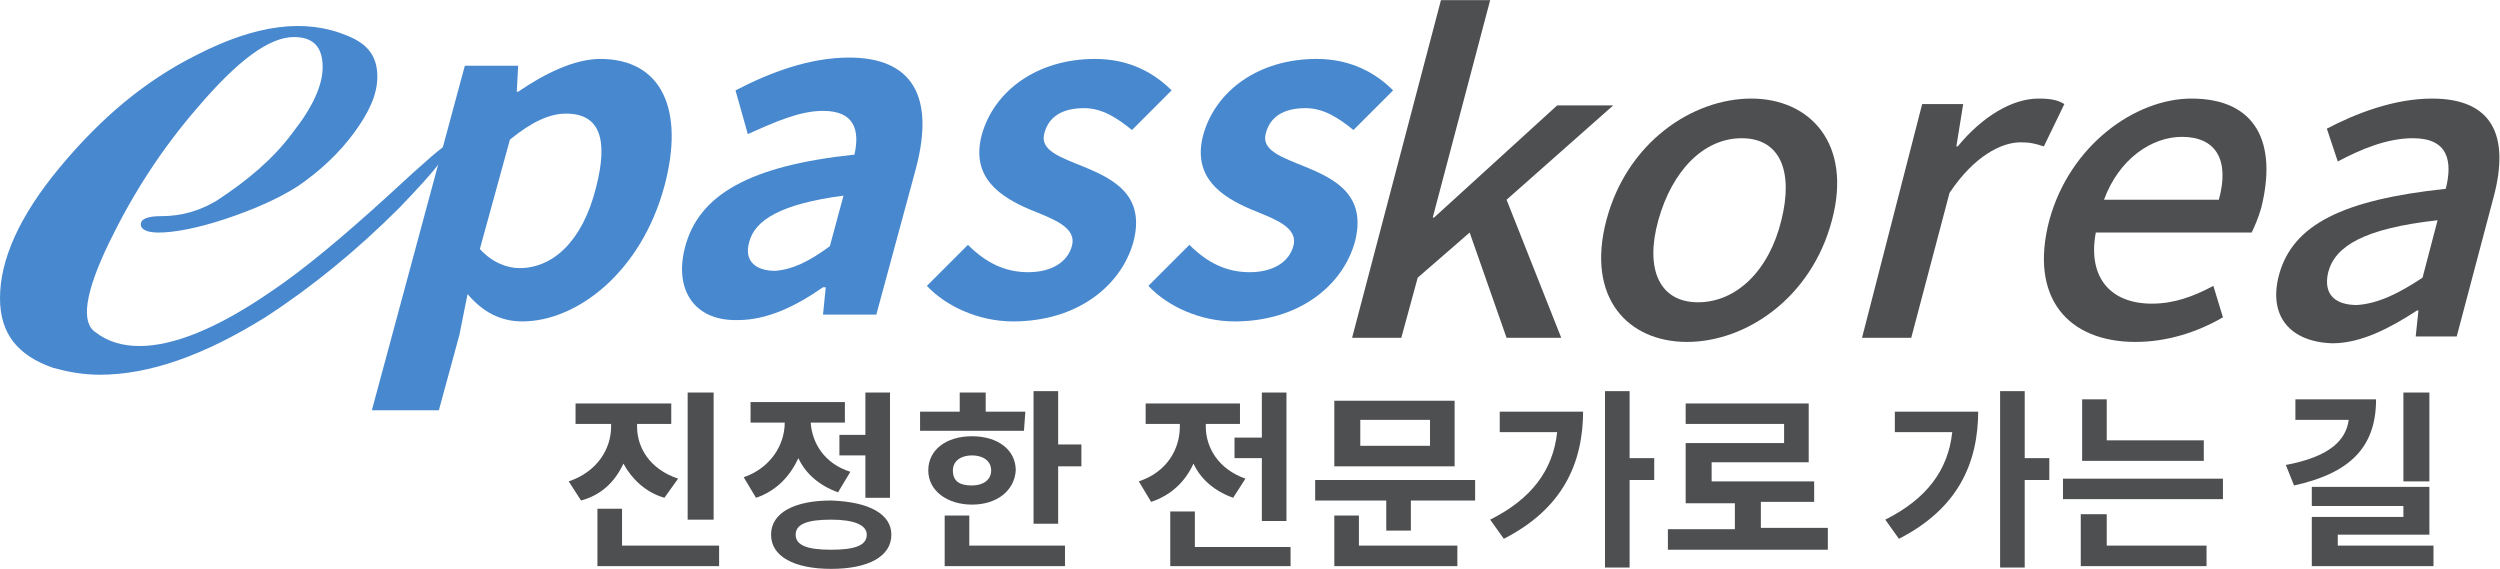 <?xml version="1.0" encoding="UTF-8" standalone="no"?>
<svg
   xmlns:dc="http://purl.org/dc/elements/1.1/"
   xmlns:cc="http://creativecommons.org/ns#"
   xmlns:rdf="http://www.w3.org/1999/02/22-rdf-syntax-ns#"
   xmlns:svg="http://www.w3.org/2000/svg"
   xmlns="http://www.w3.org/2000/svg"
   viewBox="0 0 243.76 55.467"
   height="55.467"
   width="243.76"
   xml:space="preserve"
   id="svg2"
   version="1.1"><defs
     id="defs6" /><g
     transform="matrix(1.333,0,0,-1.333,0,55.467)"
     id="g10"><g
       transform="scale(0.1)"
       id="g12"><path
         id="path14"
         style="fill:#4e4f51;fill-opacity:1;fill-rule:nonzero;stroke:none"
         d="m 1054,416 h 36 l -42,-159 h 1 l 90,82 h 41 l -78,-69 40,-101 h -40 l -27,77 -38,-33 -12,-44 h -36 l 65,247" /><path
         id="path16"
         style="fill:#4e4f51;fill-opacity:1;fill-rule:nonzero;stroke:none"
         d="m 1303,255 c 9,36 -1,60 -29,60 -28,0 -51,-24 -61,-60 -10,-36 1,-60 29,-60 28,0 52,23 61,60 z m -128,0 c 15,57 63,89 106,89 43,0 74,-33 59,-89 -15,-57 -63,-89 -106,-89 -43,0 -74,32 -59,89" /><path
         id="path18"
         style="fill:#4e4f51;fill-opacity:1;fill-rule:nonzero;stroke:none"
         d="m 1406,340 h 30 l -5,-31 h 1 c 18,22 40,35 59,35 9,0 14,-1 19,-4 l -15,-31 c -6,2 -10,3 -17,3 -14,0 -34,-10 -52,-37 l -28,-106 h -36 l 44,171" /><path
         id="path20"
         style="fill:#4e4f51;fill-opacity:1;fill-rule:nonzero;stroke:none"
         d="m 1623,270 c 8,29 -2,46 -27,46 -22,0 -46,-16 -57,-46 z m -124,-15 c 15,55 63,89 104,89 47,0 63,-32 51,-80 -2,-7 -5,-14 -7,-18 h -114 c -6,-32 10,-52 41,-52 16,0 30,5 45,13 l 7,-23 c -19,-11 -41,-18 -64,-18 -49,0 -78,32 -63,89" /><path
         id="path22"
         style="fill:#4e4f51;fill-opacity:1;fill-rule:nonzero;stroke:none"
         d="m 1772,213 11,42 c -54,-6 -75,-19 -80,-38 -4,-17 6,-24 21,-24 15,1 30,8 48,20 z m -105,2 c 10,37 47,55 122,63 5,20 2,37 -24,37 -19,0 -38,-8 -55,-17 l -8,24 c 21,11 49,22 77,22 44,0 57,-27 45,-72 l -27,-102 h -30 l 2,19 h -1 c -20,-13 -41,-24 -62,-24 -31,1 -47,20 -39,50" /><path
         id="path24"
         style="fill:#4788cf;fill-opacity:1;fill-rule:nonzero;stroke:none"
         d="m 254,390 c 15,-6 22,-15 22,-30 0,-13 -6,-26 -17,-41 -11,-15 -25,-28 -41,-39 -14,-9 -32,-17 -53,-24 -21,-7 -38,-10 -49,-10 -8,0 -13,2 -13,6 0,4 5,6 15,6 15,0 28,4 40,11 23,15 42,31 56,50 15,19 22,35 22,48 0,15 -7,22 -21,22 -18,0 -41,-17 -70,-51 C 118,307 97,274 80,239 62,202 59,180 70,173 c 9,-7 20,-10 32,-10 25,0 57,13 95,39 24,16 53,40 88,72 27,25 41,37 42,36 4,-3 -8,-18 -35,-46 -31,-31 -64,-58 -98,-80 -45,-28 -85,-42 -121,-42 -12,0 -23,2 -34,5 -26,9 -39,25 -39,51 0,28 14,60 44,96 30,36 62,63 100,82 43,22 79,27 110,14" /><path
         id="path26"
         style="fill:#4788cf;fill-opacity:1;fill-rule:nonzero;stroke:none"
         d="m 436,279 c 9,35 3,54 -22,54 -12,0 -25,-6 -41,-19 l -22,-80 c 9,-10 20,-14 29,-14 24,0 46,19 56,59 z m -96,89 h 39 l -1,-19 h 1 c 19,13 41,24 60,24 45,0 62,-37 47,-93 -17,-63 -64,-99 -104,-99 -16,0 -29,7 -40,20 l -6,-30 -15,-55 h -49 l 68,252" /><path
         id="path28"
         style="fill:#4788cf;fill-opacity:1;fill-rule:nonzero;stroke:none"
         d="m 607,236 10,37 c -46,-6 -65,-18 -69,-34 -4,-14 5,-21 19,-21 13,1 25,7 40,18 z m -106,-1 c 10,39 48,60 124,68 4,18 0,32 -23,32 -17,0 -35,-8 -55,-17 l -9,32 c 25,13 54,24 83,24 46,0 63,-28 49,-81 L 641,186 h -39 l 2,20 h -2 c -20,-14 -41,-24 -62,-24 -32,-1 -47,22 -39,53" /><path
         id="path30"
         style="fill:#4788cf;fill-opacity:1;fill-rule:nonzero;stroke:none"
         d="m 678,207 30,30 c 13,-13 27,-20 44,-20 18,0 29,8 32,19 4,14 -14,20 -31,27 -21,9 -43,23 -35,54 9,33 41,56 83,56 26,0 44,-11 56,-23 l -29,-29 c -11,9 -22,16 -35,16 -17,0 -26,-7 -29,-18 -4,-13 12,-18 29,-25 22,-9 45,-21 36,-55 -9,-32 -41,-58 -88,-58 -25,0 -49,11 -63,26" /><path
         id="path32"
         style="fill:#4788cf;fill-opacity:1;fill-rule:nonzero;stroke:none"
         d="m 840,207 30,30 c 13,-13 27,-20 44,-20 18,0 29,8 32,19 4,14 -14,20 -31,27 -21,9 -43,23 -35,54 9,33 41,56 83,56 26,0 44,-11 56,-23 l -29,-29 c -11,9 -22,16 -35,16 -17,0 -26,-7 -29,-18 -4,-13 12,-18 29,-25 22,-9 45,-21 36,-55 -9,-32 -41,-58 -88,-58 -25,0 -49,11 -63,26" /><path
         id="path34"
         style="fill:#4e4f51;fill-opacity:1;fill-rule:nonzero;stroke:none"
         d="m 522,36 h -19 v 93 h 19 z m 4,-19 V 2 h -89 v 42 h 18 V 17 Z M 486,52 C 472,56 462,66 456,77 450,64 440,54 425,50 l -9,14 c 21,7 31,24 31,40 v 2 h -26 v 15 h 70 v -15 h -25 v -2 c 0,-15 9,-31 30,-38 L 486,52" /><path
         id="path36"
         style="fill:#4e4f51;fill-opacity:1;fill-rule:nonzero;stroke:none"
         d="m 633,98 v 31 h 18 V 52 h -18 v 31 h -19 v 15 z m 1,-73 c 0,7 -9,11 -26,11 -17,0 -26,-3 -26,-11 0,-8 9,-11 26,-11 17,0 26,3 26,11 z m 18,0 C 652,9 635,0 608,0 c -27,0 -44,9 -44,25 0,16 17,25 44,25 28,-1 44,-10 44,-25 z M 613,56 C 599,61 589,70 584,81 578,68 568,57 553,52 l -9,15 c 20,7 30,24 30,40 h -25 v 15 h 69 v -15 h -25 c 1,-15 10,-30 29,-36 l -9,-15" /><path
         id="path38"
         style="fill:#4e4f51;fill-opacity:1;fill-rule:nonzero;stroke:none"
         d="M 791,90 V 75 H 774 V 33 h -18 v 97 h 18 V 91 h 17 z M 711,61 c 8,0 14,4 14,11 0,7 -6,11 -14,11 -8,0 -14,-4 -14,-11 0,-8 5,-11 14,-11 z m -1,-44 h 69 V 2 h -88 v 37 h 18 V 17 Z m 1,30 c -18,0 -32,10 -32,25 0,15 13,25 32,25 19,0 32,-10 32,-25 -1,-15 -14,-25 -32,-25 z m 38,54 h -76 v 14 h 29 v 14 h 19 v -14 h 29 l -1,-14" /><path
         id="path40"
         style="fill:#4e4f51;fill-opacity:1;fill-rule:nonzero;stroke:none"
         d="m 923,96 v 33 h 18 V 35 H 923 V 81 H 903 V 96 Z M 944,17 V 2 h -88 v 40 h 18 V 16 h 70 z M 902,52 C 888,57 878,66 873,77 867,64 857,54 842,49 l -9,15 c 21,7 30,24 30,40 v 2 h -25 v 15 h 69 v -15 h -25 v -2 c 0,-15 9,-31 29,-38 l -9,-14" /><path
         id="path42"
         style="fill:#4e4f51;fill-opacity:1;fill-rule:nonzero;stroke:none"
         d="M 1046,109 H 995 V 90 h 51 z m 18,-34 h -88 v 48 h 88 z M 994,17 h 72 V 2 h -90 v 37 h 18 z m 85,48 V 50 h -47 V 28 h -18 v 22 h -52 v 15 h 117" /><path
         id="path44"
         style="fill:#4e4f51;fill-opacity:1;fill-rule:nonzero;stroke:none"
         d="m 1210,65 h -18 V 1 h -18 v 129 h 18 V 81 h 18 z m -52,51 c 0,-39 -15,-72 -58,-94 l -10,14 c 30,15 46,36 49,64 h -42 v 15 h 61 v 1" /><path
         id="path46"
         style="fill:#4e4f51;fill-opacity:1;fill-rule:nonzero;stroke:none"
         d="M 1337,29 V 14 h -117 v 15 h 49 v 19 h -36 v 44 h 72 v 14 h -72 v 15 h 90 V 78 h -71 V 64 h 75 V 49 h -39 V 30 h 49 v -1" /><path
         id="path48"
         style="fill:#4e4f51;fill-opacity:1;fill-rule:nonzero;stroke:none"
         d="m 1499,65 h -18 V 1 h -18 v 129 h 18 V 81 h 18 z m -52,51 c 0,-39 -15,-72 -58,-94 l -10,14 c 30,15 46,36 49,64 h -42 v 15 h 61 v 1" /><path
         id="path50"
         style="fill:#4e4f51;fill-opacity:1;fill-rule:nonzero;stroke:none"
         d="m 1613,79 h -90 v 45 h 18 V 94 h 71 V 79 Z m -72,-62 h 73 V 2 h -92 v 38 h 19 z m 85,49 V 51 h -117 v 15 h 117" /><path
         id="path52"
         style="fill:#4e4f51;fill-opacity:1;fill-rule:nonzero;stroke:none"
         d="m 1777,64 h -19 v 65 h 19 z m 3,-48 V 2 h -89 v 36 h 67 v 8 h -67 v 14 h 86 V 25 h -67 v -8 h 70 z m -42,108 c 0,-35 -19,-54 -60,-63 l -6,15 c 32,6 44,18 46,33 h -39 v 15 h 59" /></g></g></svg>